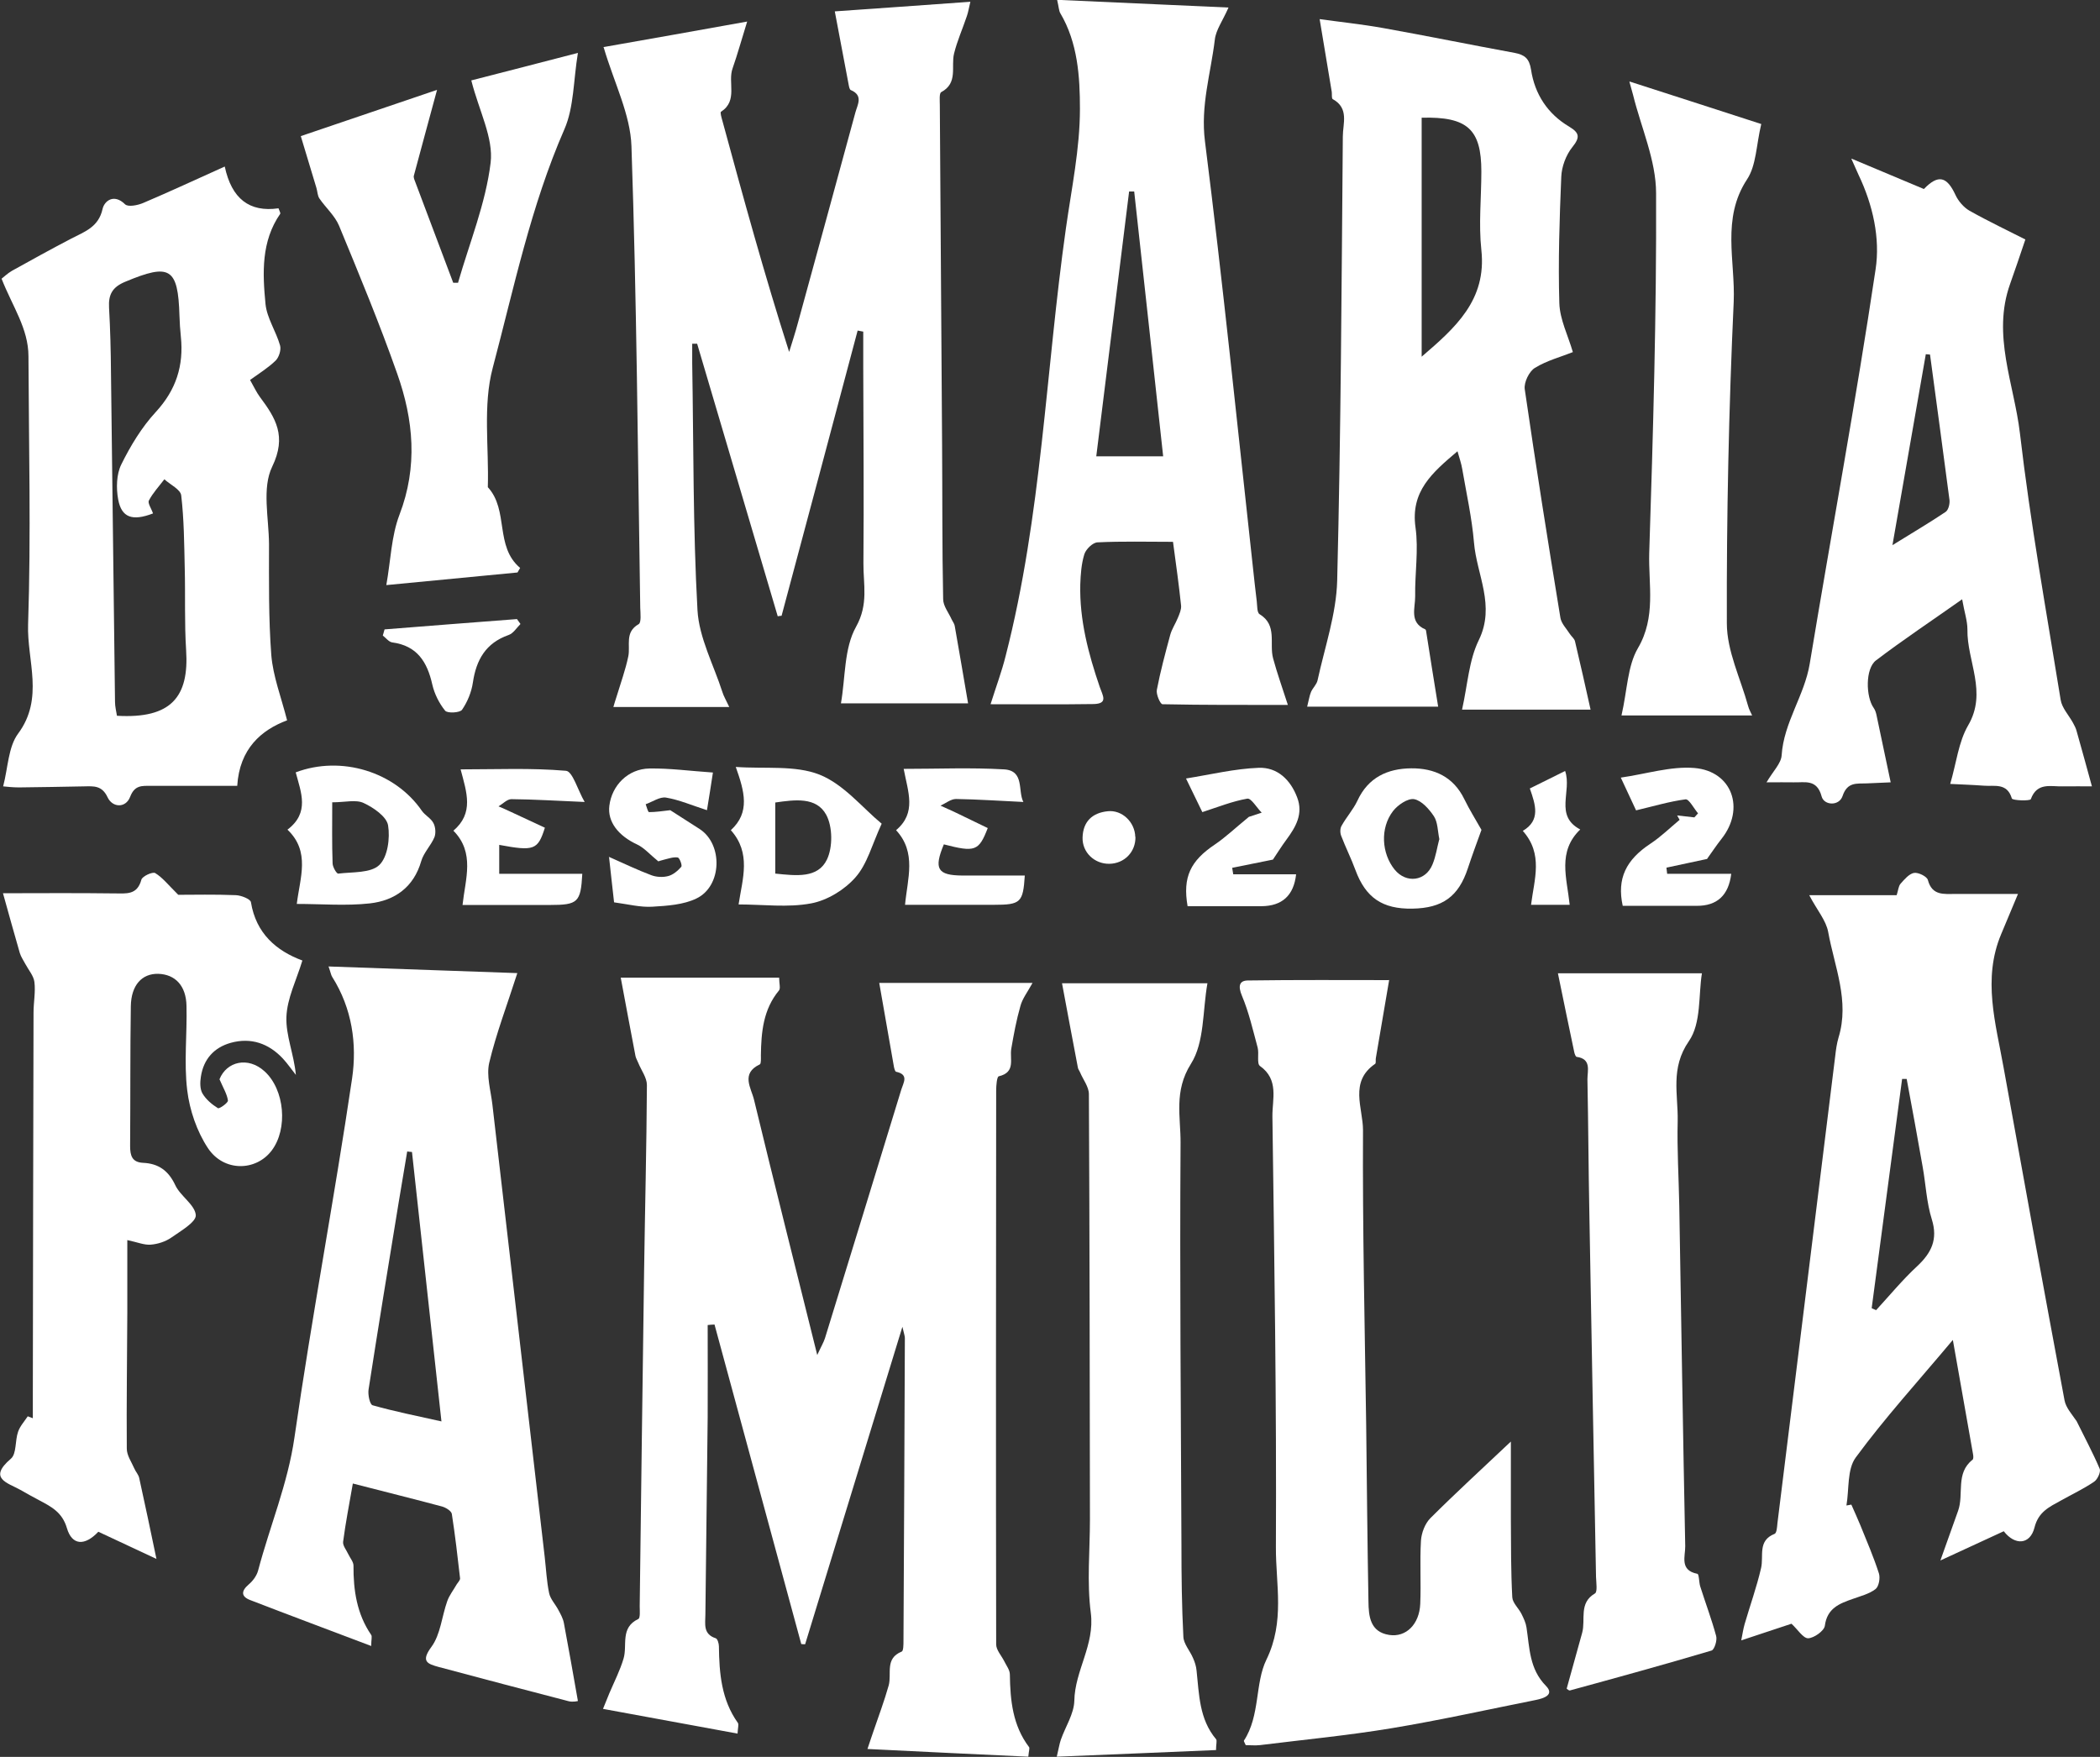 <svg width="98" height="82" viewBox="0 0 98 82" fill="none" xmlns="http://www.w3.org/2000/svg">
<rect x="0" y="0" width="98" height="82" fill="#333333" stroke="none"/>
<g clip-path="url(#clip0_247_496)">
<path d="M34.409 80.912C32.295 80.52 30.279 80.152 28.14 79.76C28.272 79.433 28.354 79.236 28.436 79.032C28.665 78.492 28.935 77.969 29.099 77.413C29.288 76.784 28.927 75.974 29.788 75.565C29.886 75.516 29.853 75.173 29.853 74.968C29.919 69.752 29.984 64.535 30.058 59.319C30.099 56.425 30.173 53.538 30.189 50.644C30.189 50.3 29.927 49.957 29.788 49.614C29.747 49.507 29.681 49.401 29.657 49.295C29.427 48.101 29.206 46.899 28.968 45.632H36.36C36.36 45.902 36.434 46.131 36.352 46.229C35.614 47.12 35.524 48.175 35.508 49.254C35.508 49.401 35.524 49.646 35.458 49.679C34.557 50.104 35.057 50.783 35.188 51.331C36.13 55.231 37.114 59.123 38.138 63.244C38.318 62.851 38.433 62.663 38.499 62.459C39.695 58.591 40.875 54.716 42.063 50.848C42.162 50.529 42.424 50.153 41.817 50.023C41.76 50.006 41.719 49.826 41.703 49.712C41.481 48.453 41.26 47.194 41.031 45.877H48.185C47.947 46.31 47.709 46.613 47.619 46.956C47.431 47.611 47.308 48.281 47.193 48.951C47.111 49.426 47.414 50.047 46.611 50.235C46.521 50.251 46.488 50.668 46.488 50.897C46.48 59.515 46.472 68.133 46.488 76.751C46.488 77.012 46.734 77.274 46.865 77.536C46.964 77.74 47.127 77.945 47.127 78.157C47.144 79.367 47.259 80.536 48.021 81.542C48.062 81.591 48.013 81.706 47.988 81.992C45.53 81.877 43.079 81.763 40.482 81.632C40.613 81.248 40.678 81.035 40.752 80.831C40.998 80.111 41.268 79.392 41.473 78.664C41.621 78.116 41.285 77.405 42.08 77.086C42.162 77.053 42.162 76.759 42.162 76.579C42.186 71.87 42.211 67.16 42.227 62.45C42.227 62.361 42.194 62.279 42.112 61.927C40.555 67.013 39.064 71.878 37.573 76.743C37.515 76.743 37.45 76.743 37.392 76.734C36.04 71.763 34.696 66.792 33.344 61.821C33.238 61.821 33.131 61.837 33.025 61.845C33.025 63.276 33.033 64.715 33.025 66.146C32.992 69.212 32.951 72.287 32.918 75.353C32.918 75.786 32.795 76.268 33.401 76.465C33.483 76.489 33.549 76.71 33.549 76.841C33.565 78.1 33.664 79.335 34.434 80.414C34.483 80.487 34.434 80.643 34.418 80.921L34.409 80.912Z" fill="white"/>
<path d="M28.157 2.199C30.296 1.823 32.508 1.431 34.868 1.006C34.598 1.872 34.418 2.535 34.188 3.189C33.95 3.843 34.45 4.701 33.647 5.216C33.598 5.249 33.672 5.494 33.713 5.642C34.688 9.223 35.671 12.812 36.827 16.426C36.966 15.976 37.114 15.527 37.236 15.069C38.13 11.798 39.031 8.528 39.916 5.257C40.014 4.889 40.301 4.456 39.703 4.203C39.646 4.178 39.621 4.047 39.605 3.957C39.4 2.878 39.195 1.799 38.957 0.531C40.932 0.392 43.047 0.245 45.284 0.082C45.21 0.384 45.185 0.572 45.12 0.752C44.923 1.341 44.669 1.905 44.522 2.502C44.374 3.115 44.718 3.876 43.923 4.301C43.825 4.358 43.858 4.693 43.858 4.898C43.891 10.171 43.932 15.445 43.964 20.719C43.981 23.131 43.964 25.551 44.014 27.963C44.014 28.282 44.268 28.593 44.407 28.903C44.456 29.009 44.538 29.108 44.554 29.214C44.759 30.391 44.964 31.569 45.177 32.828H39.244C39.457 31.618 39.384 30.261 39.949 29.255C40.539 28.2 40.285 27.276 40.293 26.287C40.318 23.245 40.293 20.204 40.285 17.17C40.285 16.606 40.285 16.042 40.285 15.478C40.195 15.461 40.113 15.445 40.023 15.429C38.843 19.868 37.663 24.308 36.474 28.74C36.417 28.74 36.352 28.756 36.294 28.764C35.04 24.521 33.787 20.277 32.533 16.042H32.303C32.303 16.353 32.303 16.647 32.303 16.95C32.369 20.792 32.336 24.643 32.549 28.478C32.623 29.77 33.303 31.029 33.713 32.304C33.77 32.493 33.877 32.664 34.032 32.999H28.624C28.665 32.852 28.722 32.672 28.78 32.493C28.968 31.871 29.189 31.266 29.32 30.637C29.427 30.122 29.14 29.508 29.804 29.132C29.935 29.059 29.886 28.625 29.878 28.364C29.763 21.185 29.714 13.998 29.468 6.827C29.419 5.339 28.665 3.884 28.173 2.216L28.157 2.199Z" fill="white"/>
<path d="M84.421 41.781H88.511C88.584 41.56 88.593 41.364 88.691 41.249C88.871 41.045 89.092 40.783 89.322 40.742C89.519 40.71 89.928 40.906 89.969 41.078C90.166 41.813 90.715 41.724 91.248 41.724C92.198 41.724 93.149 41.724 94.173 41.724C93.894 42.394 93.64 42.999 93.386 43.604C92.51 45.697 93.132 47.758 93.501 49.826C94.435 55.01 95.378 60.186 96.345 65.361C96.41 65.705 96.689 66.007 96.91 66.334C97.271 67.07 97.664 67.798 97.984 68.55C98.049 68.697 97.885 69.049 97.73 69.155C97.238 69.49 96.697 69.744 96.173 70.038C95.64 70.332 95.124 70.561 94.943 71.297C94.739 72.098 94.034 72.147 93.509 71.469C92.591 71.894 91.665 72.319 90.551 72.834C90.879 71.919 91.125 71.215 91.379 70.512C91.657 69.736 91.248 68.763 92.051 68.133C92.1 68.092 92.092 67.961 92.075 67.871C91.78 66.187 91.477 64.495 91.133 62.54C89.494 64.495 87.953 66.187 86.601 68.027C86.192 68.583 86.298 69.515 86.167 70.267C86.241 70.251 86.323 70.242 86.396 70.226C86.536 70.545 86.683 70.864 86.814 71.183C87.118 71.935 87.437 72.671 87.683 73.439C87.749 73.652 87.683 74.044 87.527 74.167C87.232 74.396 86.831 74.494 86.47 74.625C85.839 74.846 85.266 75.058 85.159 75.884C85.126 76.121 84.651 76.456 84.38 76.465C84.143 76.465 83.897 76.056 83.602 75.786C82.946 76.007 82.184 76.26 81.258 76.563C81.324 76.219 81.357 76.015 81.414 75.811C81.668 74.936 81.979 74.077 82.184 73.186C82.315 72.614 82.012 71.91 82.815 71.591C82.914 71.551 82.93 71.273 82.946 71.101C83.848 63.84 84.741 56.572 85.642 49.303C85.675 49.009 85.716 48.706 85.798 48.428C86.323 46.719 85.61 45.125 85.315 43.498C85.216 42.958 84.798 42.484 84.43 41.781H84.421ZM87.347 61.06C87.412 61.093 87.486 61.118 87.552 61.15C88.183 60.464 88.781 59.736 89.469 59.098C90.133 58.477 90.445 57.847 90.15 56.907C89.904 56.122 89.871 55.272 89.723 54.454C89.486 53.089 89.232 51.723 88.978 50.358C88.904 50.358 88.838 50.358 88.765 50.358C88.289 53.922 87.822 57.479 87.347 61.044V61.06Z" fill="white"/>
<path d="M61.575 0.891C62.501 1.022 63.533 1.128 64.541 1.308C66.598 1.676 68.638 2.093 70.687 2.469C71.154 2.559 71.367 2.731 71.449 3.254C71.621 4.391 72.22 5.314 73.228 5.911C73.703 6.198 73.752 6.402 73.375 6.868C73.08 7.236 72.875 7.784 72.859 8.258C72.777 10.22 72.711 12.191 72.769 14.153C72.793 14.913 73.178 15.666 73.4 16.434C72.851 16.655 72.187 16.827 71.63 17.17C71.359 17.334 71.113 17.849 71.154 18.159C71.671 21.724 72.236 25.281 72.818 28.829C72.859 29.099 73.105 29.345 73.26 29.59C73.334 29.704 73.465 29.802 73.498 29.925C73.752 30.988 73.99 32.059 74.227 33.122H68.229C68.491 31.953 68.548 30.825 69.007 29.884C69.802 28.265 68.909 26.826 68.786 25.322C68.688 24.169 68.434 23.032 68.237 21.888C68.196 21.642 68.114 21.405 68.016 21.062C66.828 22.068 65.82 22.934 66.057 24.619C66.205 25.665 66.024 26.761 66.041 27.832C66.049 28.372 65.754 29.05 66.516 29.377C66.549 29.394 66.557 29.484 66.565 29.541C66.746 30.686 66.926 31.838 67.114 32.983H61.001C61.083 32.664 61.108 32.468 61.181 32.296C61.263 32.108 61.444 31.945 61.485 31.757C61.821 30.211 62.361 28.658 62.402 27.104C62.575 20.195 62.607 13.278 62.665 6.369C62.665 5.772 62.968 5.053 62.197 4.628C62.132 4.595 62.165 4.399 62.148 4.284C61.968 3.221 61.796 2.158 61.583 0.891H61.575ZM66.336 16.655C67.917 15.298 69.384 14.006 69.13 11.668C68.999 10.457 69.13 9.231 69.13 8.004C69.13 6.034 68.483 5.437 66.344 5.494V16.647L66.336 16.655Z" fill="white"/>
<path d="M16.471 69.212C16.299 70.202 16.127 71.076 16.012 71.96C15.988 72.139 16.168 72.352 16.258 72.548C16.34 72.72 16.496 72.9 16.496 73.072C16.488 74.224 16.652 75.328 17.323 76.309C17.373 76.383 17.323 76.53 17.323 76.825C15.381 76.089 13.521 75.394 11.677 74.682C11.251 74.519 11.243 74.265 11.604 73.955C11.8 73.791 11.981 73.546 12.046 73.3C12.595 71.224 13.431 69.253 13.742 67.087C14.546 61.494 15.603 55.934 16.43 50.342C16.668 48.731 16.43 47.063 15.504 45.599C15.447 45.509 15.431 45.387 15.332 45.109C18.348 45.215 21.265 45.321 24.142 45.419C23.666 46.907 23.158 48.232 22.83 49.606C22.691 50.211 22.904 50.906 22.978 51.552C23.789 58.591 24.609 65.631 25.42 72.671C25.485 73.235 25.51 73.799 25.625 74.355C25.682 74.633 25.912 74.87 26.051 75.132C26.157 75.328 26.272 75.533 26.313 75.745C26.534 76.914 26.739 78.092 26.969 79.392C26.985 79.392 26.739 79.457 26.526 79.4C24.51 78.877 22.494 78.345 20.479 77.806C19.946 77.659 19.626 77.552 20.134 76.865C20.56 76.285 20.618 75.443 20.872 74.731C20.97 74.453 21.167 74.208 21.314 73.946C21.372 73.856 21.478 73.75 21.47 73.668C21.355 72.663 21.241 71.657 21.085 70.659C21.06 70.52 20.806 70.365 20.634 70.316C19.29 69.956 17.93 69.621 16.447 69.237L16.471 69.212ZM19.225 53.767C19.151 53.767 19.077 53.751 19.003 53.743C18.872 54.544 18.733 55.337 18.602 56.139C18.127 59.041 17.651 61.944 17.201 64.846C17.16 65.091 17.258 65.558 17.389 65.59C18.397 65.876 19.43 66.081 20.601 66.343C20.126 62.001 19.675 57.88 19.225 53.759V53.767Z" fill="white"/>
<path d="M10.489 7.776C10.809 9.272 11.636 9.918 12.997 9.722C13.046 9.861 13.095 9.942 13.079 9.975C12.185 11.267 12.251 12.739 12.39 14.186C12.456 14.848 12.882 15.461 13.07 16.124C13.128 16.328 13.021 16.671 12.866 16.827C12.513 17.17 12.087 17.432 11.669 17.734C11.858 18.07 11.972 18.315 12.128 18.527C12.866 19.517 13.39 20.359 12.702 21.782C12.218 22.779 12.546 24.177 12.554 25.395C12.554 27.121 12.53 28.854 12.661 30.579C12.743 31.569 13.12 32.533 13.398 33.621C12.194 34.071 11.178 34.945 11.071 36.679C9.711 36.679 8.375 36.679 7.039 36.679C6.621 36.679 6.285 36.638 6.072 37.194C5.867 37.725 5.253 37.701 5.023 37.218C4.761 36.654 4.376 36.695 3.933 36.703C2.917 36.72 1.901 36.744 0.885 36.752C0.598 36.752 0.32 36.72 0.147 36.703C0.377 35.82 0.385 34.864 0.844 34.242C2.073 32.591 1.254 30.825 1.311 29.148C1.45 24.979 1.344 20.809 1.328 16.631C1.328 15.331 0.574 14.292 0.074 13.008C0.164 12.943 0.344 12.763 0.557 12.64C1.467 12.134 2.385 11.627 3.311 11.144C3.933 10.817 4.597 10.613 4.786 9.754C4.868 9.386 5.31 9.018 5.835 9.534C5.974 9.673 6.433 9.583 6.695 9.468C7.924 8.945 9.137 8.381 10.481 7.776H10.489ZM7.138 23.965C6.179 24.333 5.671 24.161 5.515 23.311C5.417 22.787 5.433 22.133 5.662 21.675C6.089 20.809 6.613 19.942 7.269 19.231C8.219 18.2 8.58 17.064 8.44 15.715C8.408 15.388 8.383 15.061 8.375 14.734C8.309 12.493 7.924 12.281 5.851 13.148C5.236 13.401 5.056 13.752 5.089 14.357C5.146 15.371 5.171 16.377 5.179 17.391C5.245 22.509 5.302 27.636 5.367 32.754C5.367 32.975 5.425 33.204 5.458 33.408C7.998 33.556 8.826 32.517 8.686 30.35C8.604 29.075 8.654 27.791 8.621 26.508C8.596 25.379 8.588 24.243 8.457 23.122C8.424 22.845 7.949 22.624 7.67 22.37C7.424 22.697 7.138 23 6.949 23.36C6.883 23.482 7.064 23.736 7.138 23.956V23.965Z" fill="white"/>
<path d="M60.124 32.901C58.108 32.901 56.183 32.91 54.249 32.869C54.15 32.869 53.945 32.411 53.986 32.198C54.15 31.34 54.38 30.489 54.609 29.639C54.683 29.361 54.863 29.099 54.97 28.83C55.044 28.65 55.134 28.445 55.117 28.265C55.019 27.325 54.888 26.385 54.74 25.289C53.528 25.289 52.372 25.257 51.217 25.314C50.995 25.322 50.676 25.633 50.602 25.87C50.463 26.32 50.43 26.81 50.413 27.276C50.373 28.936 50.791 30.514 51.323 32.068C51.462 32.468 51.725 32.844 51.036 32.861C49.463 32.885 47.89 32.869 46.226 32.869C46.488 32.035 46.751 31.34 46.931 30.612C48.611 24.071 48.799 17.317 49.742 10.662C50.004 8.806 50.397 6.942 50.397 5.086C50.397 3.59 50.299 1.995 49.479 0.613C49.414 0.499 49.414 0.344 49.332 -0.008C52.011 0.115 54.576 0.229 57.33 0.352C57.059 0.973 56.74 1.398 56.691 1.856C56.502 3.434 56.019 4.93 56.232 6.598C57.068 13.213 57.74 19.844 58.469 26.475C58.526 27.006 58.584 27.538 58.649 28.069C58.674 28.274 58.657 28.593 58.78 28.666C59.624 29.181 59.223 30.032 59.411 30.727C59.6 31.43 59.846 32.108 60.1 32.901H60.124ZM54.281 21.299C53.831 17.146 53.38 13.041 52.929 8.937C52.847 8.937 52.774 8.937 52.692 8.937C52.184 13.025 51.675 17.121 51.159 21.299H54.281Z" fill="white"/>
<path d="M64.828 45.738C64.607 47.038 64.402 48.216 64.205 49.393C64.189 49.483 64.222 49.622 64.172 49.655C62.952 50.489 63.607 51.723 63.607 52.745C63.583 57.332 63.689 61.919 63.755 66.514C63.787 69.253 63.812 72.001 63.861 74.74C63.869 75.435 63.935 76.17 64.828 76.309C65.615 76.432 66.237 75.811 66.278 74.862C66.32 73.881 66.254 72.892 66.311 71.911C66.336 71.543 66.5 71.109 66.754 70.856C67.909 69.703 69.114 68.599 70.507 67.283C70.507 68.665 70.507 69.777 70.507 70.888C70.515 72.107 70.507 73.333 70.573 74.552C70.589 74.821 70.876 75.067 71.007 75.336C71.105 75.533 71.204 75.745 71.236 75.958C71.384 76.923 71.367 77.896 72.146 78.689C72.556 79.106 72.039 79.269 71.679 79.343C69.425 79.793 67.188 80.291 64.918 80.667C62.886 81.003 60.837 81.199 58.797 81.452C58.567 81.477 58.338 81.452 58.133 81.452C58.092 81.346 58.035 81.272 58.051 81.24C58.813 80.079 58.559 78.566 59.1 77.462C59.969 75.68 59.534 73.947 59.542 72.221C59.575 65.517 59.469 58.812 59.379 52.108C59.37 51.306 59.698 50.391 58.797 49.753C58.641 49.638 58.764 49.181 58.69 48.894C58.469 48.077 58.281 47.243 57.953 46.466C57.773 46.033 57.83 45.771 58.223 45.763C60.477 45.73 62.73 45.746 64.803 45.746L64.828 45.738Z" fill="white"/>
<path d="M86.413 7.408C87.699 7.947 88.748 8.389 89.781 8.822C90.453 8.127 90.854 8.234 91.256 9.1C91.387 9.386 91.641 9.681 91.911 9.836C92.813 10.343 93.747 10.784 94.517 11.177C94.247 11.97 94.034 12.616 93.804 13.254C92.952 15.641 93.993 17.922 94.263 20.22C94.747 24.382 95.493 28.519 96.164 32.664C96.222 33.04 96.541 33.376 96.738 33.735C96.804 33.858 96.877 33.989 96.91 34.128C97.14 34.937 97.361 35.747 97.623 36.703C97.238 36.703 96.746 36.695 96.263 36.703C95.706 36.72 95.066 36.499 94.771 37.3C94.739 37.39 93.919 37.366 93.886 37.267C93.665 36.523 93.075 36.712 92.575 36.671C92.026 36.63 91.469 36.613 91.01 36.589C91.297 35.616 91.395 34.635 91.846 33.858C92.755 32.304 91.788 30.866 91.813 29.377C91.813 28.977 91.674 28.584 91.567 27.971C90.141 28.977 88.814 29.86 87.544 30.825C87.044 31.209 87.068 32.517 87.437 33.04C87.503 33.13 87.544 33.253 87.568 33.367C87.781 34.389 87.994 35.403 88.232 36.515C87.97 36.523 87.544 36.548 87.109 36.564C86.642 36.581 86.208 36.491 85.987 37.153C85.823 37.636 85.126 37.595 85.011 37.178C84.79 36.344 84.225 36.532 83.692 36.515C83.34 36.507 82.996 36.515 82.438 36.515C82.75 35.984 83.118 35.632 83.143 35.256C83.241 33.719 84.208 32.468 84.454 30.98C85.47 24.84 86.609 18.724 87.527 12.575C87.749 11.128 87.404 9.566 86.732 8.16C86.659 8.005 86.593 7.849 86.396 7.408H86.413ZM90.068 16.549L89.871 16.532C89.371 19.41 88.863 22.289 88.314 25.445C89.305 24.831 90.068 24.382 90.797 23.891C90.928 23.801 90.994 23.523 90.977 23.343C90.682 21.078 90.371 18.814 90.068 16.549Z" fill="white"/>
<path d="M0.139 41.691C1.778 41.691 3.557 41.675 5.335 41.699C5.892 41.699 6.4 41.789 6.597 41.061C6.638 40.898 7.121 40.677 7.244 40.751C7.58 40.955 7.842 41.29 8.318 41.764C9.039 41.764 10.022 41.74 11.005 41.781C11.251 41.789 11.686 41.961 11.71 42.108C11.948 43.572 12.899 44.381 14.111 44.831C13.833 45.746 13.398 46.597 13.366 47.463C13.333 48.33 13.718 49.205 13.808 50.17C13.603 49.916 13.423 49.647 13.202 49.409C12.538 48.698 11.71 48.412 10.768 48.673C9.981 48.894 9.498 49.442 9.375 50.252C9.334 50.505 9.326 50.824 9.448 51.036C9.612 51.314 9.891 51.551 10.17 51.723C10.235 51.764 10.653 51.47 10.637 51.364C10.596 51.069 10.424 50.791 10.243 50.374C10.571 49.548 11.571 49.295 12.349 50.006C13.284 50.857 13.447 52.688 12.677 53.702C11.94 54.675 10.44 54.699 9.703 53.587C9.186 52.803 8.85 51.821 8.736 50.881C8.58 49.589 8.736 48.265 8.703 46.948C8.686 46.008 8.178 45.477 7.383 45.452C6.621 45.436 6.121 45.983 6.105 46.965C6.072 49.139 6.089 51.314 6.072 53.489C6.072 53.939 6.162 54.25 6.679 54.274C7.392 54.307 7.859 54.634 8.178 55.313C8.416 55.828 9.096 56.228 9.137 56.711C9.162 57.038 8.432 57.455 7.99 57.766C7.719 57.954 7.359 58.068 7.031 58.093C6.728 58.117 6.408 57.978 5.941 57.88C5.941 59.082 5.941 60.178 5.941 61.273C5.933 63.391 5.9 65.508 5.917 67.618C5.917 67.929 6.138 68.239 6.269 68.542C6.335 68.697 6.466 68.828 6.498 68.992C6.769 70.21 7.023 71.436 7.301 72.761C6.457 72.368 5.523 71.927 4.589 71.493C3.958 72.164 3.36 72.139 3.122 71.322C2.901 70.57 2.377 70.316 1.811 70.014C1.524 69.858 1.229 69.703 0.951 69.539C0.352 69.204 -0.574 69.008 0.508 68.084C0.779 67.855 0.697 67.242 0.844 66.825C0.934 66.563 1.139 66.342 1.295 66.105C1.377 66.138 1.451 66.163 1.532 66.195C1.532 65.876 1.532 65.549 1.532 65.231C1.541 59.237 1.549 53.244 1.565 47.259C1.565 46.785 1.664 46.302 1.606 45.836C1.573 45.55 1.336 45.28 1.188 45.002C1.098 44.831 0.983 44.667 0.926 44.487C0.664 43.58 0.41 42.664 0.139 41.691Z" fill="white"/>
<path d="M56.773 81.681C54.331 81.787 51.905 81.886 49.316 81.992C49.406 81.616 49.438 81.403 49.504 81.207C49.717 80.594 50.119 79.997 50.135 79.384C50.16 77.969 51.094 76.775 50.905 75.287C50.717 73.848 50.864 72.368 50.864 70.913C50.856 64.298 50.848 57.684 50.815 51.069C50.815 50.726 50.545 50.391 50.405 50.055C50.373 49.974 50.307 49.9 50.299 49.818C50.053 48.535 49.815 47.251 49.561 45.894H56.347C56.117 47.185 56.215 48.649 55.576 49.655C54.773 50.93 55.101 52.132 55.093 53.342C55.052 59.597 55.109 65.86 55.134 72.115C55.134 73.546 55.15 74.977 55.224 76.399C55.24 76.734 55.535 77.053 55.675 77.389C55.757 77.569 55.822 77.773 55.839 77.969C55.961 79.089 55.961 80.234 56.748 81.174C56.806 81.24 56.748 81.395 56.748 81.681H56.773Z" fill="white"/>
<path d="M73.113 78.811C73.35 77.945 73.596 77.078 73.834 76.211C74.006 75.59 73.662 74.821 74.432 74.372C74.555 74.298 74.49 73.865 74.481 73.603C74.375 67.945 74.268 62.287 74.17 56.629C74.129 54.544 74.121 52.459 74.08 50.374C74.08 49.974 74.276 49.426 73.58 49.328C73.531 49.328 73.482 49.189 73.465 49.107C73.219 47.946 72.982 46.785 72.703 45.428H79.423C79.259 46.425 79.398 47.758 78.816 48.592C77.939 49.859 78.317 51.077 78.292 52.328C78.259 53.636 78.341 54.945 78.366 56.261C78.456 61.559 78.538 66.866 78.644 72.164C78.653 72.63 78.366 73.292 79.21 73.456C79.292 73.472 79.283 73.84 79.341 74.036C79.587 74.813 79.874 75.573 80.087 76.358C80.144 76.563 80.005 76.996 79.874 77.037C77.677 77.691 75.473 78.296 73.26 78.901C73.219 78.909 73.162 78.852 73.121 78.828L73.113 78.811Z" fill="white"/>
<path d="M21.38 13.18C21.913 11.324 22.666 9.493 22.896 7.596C23.035 6.435 22.355 5.176 21.994 3.753C23.527 3.36 25.272 2.911 26.969 2.469C26.756 3.761 26.788 5.004 26.338 6.034C24.773 9.615 23.986 13.425 22.994 17.17C22.527 18.92 22.822 20.874 22.765 22.738C23.756 23.817 23.076 25.502 24.273 26.508L24.15 26.72C22.076 26.916 19.995 27.121 18.028 27.309C18.233 26.172 18.258 25.028 18.643 24.022C19.503 21.782 19.299 19.59 18.536 17.44C17.717 15.11 16.766 12.82 15.824 10.539C15.627 10.065 15.201 9.697 14.906 9.264C14.816 9.133 14.816 8.937 14.767 8.773C14.546 8.029 14.316 7.285 14.037 6.353C16.012 5.683 18.159 4.955 20.396 4.194C20.003 5.658 19.651 6.925 19.315 8.193C19.29 8.266 19.331 8.373 19.364 8.454C19.954 10.032 20.552 11.618 21.15 13.197C21.224 13.197 21.306 13.197 21.38 13.197V13.18Z" fill="white"/>
<path d="M76.063 3.81C78.267 4.521 80.308 5.176 82.192 5.789C81.955 6.778 81.963 7.718 81.529 8.372C80.324 10.204 80.988 12.191 80.906 14.088C80.677 19.083 80.57 24.087 80.586 29.091C80.586 30.383 81.225 31.667 81.578 32.95C81.619 33.114 81.709 33.261 81.766 33.392H75.67C75.94 32.215 75.948 31.094 76.432 30.26C77.292 28.797 76.923 27.292 76.964 25.812C77.145 20.22 77.308 14.619 77.284 9.018C77.284 7.489 76.587 5.96 76.21 4.431C76.178 4.301 76.137 4.162 76.038 3.81H76.063Z" fill="white"/>
<path d="M13.849 42.198C13.996 40.971 14.496 39.753 13.415 38.723C14.464 37.93 14.046 36.981 13.8 36.049C15.922 35.248 18.43 36.017 19.684 37.84C19.831 38.053 20.11 38.191 20.224 38.412C20.323 38.592 20.347 38.886 20.274 39.075C20.11 39.467 19.774 39.794 19.659 40.187C19.307 41.413 18.422 42.034 17.258 42.165C16.143 42.288 15.004 42.19 13.841 42.19L13.849 42.198ZM15.504 37.439C15.504 38.453 15.488 39.377 15.521 40.293C15.521 40.465 15.709 40.783 15.783 40.775C16.447 40.693 17.299 40.759 17.701 40.374C18.094 39.998 18.209 39.115 18.11 38.519C18.037 38.11 17.43 37.693 16.971 37.48C16.611 37.308 16.102 37.447 15.512 37.447L15.504 37.439Z" fill="white"/>
<path d="M34.467 42.214C34.655 40.996 35.065 39.819 34.106 38.748C35.016 37.914 34.745 36.949 34.336 35.796C35.704 35.894 37.105 35.706 38.245 36.156C39.375 36.605 40.252 37.709 41.145 38.445C40.695 39.418 40.474 40.326 39.924 40.947C39.416 41.528 38.605 42.026 37.851 42.165C36.761 42.37 35.606 42.214 34.467 42.214ZM36.188 40.775C37.155 40.873 38.163 41.004 38.589 40.121C38.867 39.549 38.859 38.584 38.556 38.028C38.097 37.186 37.097 37.325 36.179 37.456V40.775H36.188Z" fill="white"/>
<path d="M69.13 38.747C68.917 39.336 68.696 39.933 68.499 40.53C68.065 41.846 67.319 42.386 65.91 42.41C64.508 42.435 63.73 41.895 63.255 40.612C63.058 40.072 62.796 39.557 62.591 39.017C62.533 38.878 62.533 38.666 62.607 38.543C62.828 38.142 63.148 37.791 63.345 37.374C63.845 36.286 64.754 35.869 65.861 35.861C66.934 35.853 67.827 36.254 68.335 37.3C68.573 37.791 68.868 38.257 69.138 38.739L69.13 38.747ZM67.172 39.181C67.09 38.788 67.098 38.38 66.918 38.102C66.696 37.766 66.344 37.366 65.992 37.3C65.697 37.251 65.23 37.57 65.008 37.856C64.394 38.657 64.476 39.835 65.082 40.587C65.623 41.249 66.532 41.135 66.852 40.342C67.008 39.966 67.065 39.549 67.163 39.181H67.172Z" fill="white"/>
<path d="M27.28 37.431C25.944 37.374 24.904 37.309 23.863 37.3C23.666 37.3 23.461 37.521 23.265 37.636C23.453 37.717 23.642 37.799 23.83 37.889C24.363 38.134 24.895 38.388 25.428 38.633C25.1 39.671 24.928 39.737 23.297 39.434V40.783H27.174C27.1 42.116 26.977 42.239 25.657 42.239C24.314 42.239 22.97 42.239 21.585 42.239C21.716 41.02 22.175 39.802 21.159 38.772C22.125 37.946 21.781 36.99 21.495 35.91C23.166 35.91 24.797 35.837 26.411 35.976C26.723 36 26.96 36.875 27.288 37.439L27.28 37.431Z" fill="white"/>
<path d="M42.17 35.886C43.768 35.886 45.316 35.82 46.857 35.91C47.824 35.968 47.488 36.924 47.758 37.431C46.677 37.382 45.644 37.308 44.612 37.292C44.374 37.292 44.128 37.496 43.891 37.603C44.104 37.701 44.309 37.791 44.522 37.889C45.046 38.142 45.571 38.396 46.095 38.649C45.677 39.729 45.505 39.786 44.046 39.41C43.571 40.554 43.743 40.857 44.915 40.865C45.89 40.865 46.857 40.865 47.824 40.865C47.742 42.124 47.636 42.231 46.382 42.231C45.013 42.231 43.645 42.231 42.235 42.231C42.35 41.004 42.784 39.794 41.817 38.748C42.784 37.93 42.375 36.973 42.17 35.878V35.886Z" fill="white"/>
<path d="M28.411 39.99C29.148 40.317 29.763 40.612 30.394 40.849C30.632 40.939 30.935 40.955 31.181 40.89C31.41 40.832 31.631 40.644 31.795 40.456C31.845 40.391 31.713 40.039 31.631 40.023C31.427 39.99 31.205 40.072 31 40.121C30.861 40.154 30.722 40.203 30.722 40.203C30.328 39.884 30.066 39.573 29.738 39.418C28.853 39.009 28.345 38.355 28.436 37.611C28.55 36.662 29.304 35.886 30.304 35.869C31.246 35.853 32.197 35.984 33.27 36.057C33.172 36.703 33.082 37.267 32.992 37.815C32.303 37.594 31.705 37.333 31.082 37.227C30.796 37.178 30.451 37.423 30.132 37.537C30.181 37.668 30.238 37.905 30.288 37.905C30.599 37.905 30.919 37.856 31.279 37.815C31.689 38.077 32.172 38.388 32.656 38.698C33.746 39.41 33.696 41.364 32.5 41.936C31.894 42.23 31.131 42.279 30.435 42.32C29.886 42.353 29.32 42.206 28.657 42.116C28.583 41.486 28.509 40.775 28.419 39.974L28.411 39.99Z" fill="white"/>
<path d="M58.281 38.126C58.379 38.093 58.625 38.012 58.879 37.93C58.649 37.701 58.387 37.243 58.207 37.276C57.51 37.398 56.838 37.668 56.109 37.905C55.953 37.578 55.699 37.063 55.347 36.336C56.519 36.147 57.625 35.878 58.739 35.837C59.608 35.804 60.223 36.393 60.534 37.218C60.829 37.987 60.468 38.6 60.034 39.189C59.797 39.508 59.592 39.843 59.403 40.121C58.772 40.252 58.141 40.375 57.502 40.505C57.518 40.603 57.535 40.71 57.551 40.808H60.485C60.376 41.794 59.835 42.291 58.862 42.296C57.707 42.296 56.551 42.296 55.421 42.296C55.183 40.931 55.56 40.178 56.691 39.418C57.199 39.075 57.641 38.649 58.272 38.134L58.281 38.126Z" fill="white"/>
<path d="M79.677 40.088C79.013 40.227 78.39 40.366 77.767 40.497C77.775 40.595 77.792 40.685 77.8 40.783H80.791C80.671 41.786 80.133 42.285 79.177 42.279C78.021 42.279 76.866 42.279 75.727 42.279C75.448 41.004 75.883 40.129 77.022 39.377C77.505 39.058 77.931 38.641 78.382 38.265C78.341 38.2 78.308 38.126 78.267 38.06C78.538 38.093 78.808 38.118 79.07 38.151C79.128 38.085 79.185 38.028 79.242 37.962C79.046 37.733 78.824 37.292 78.66 37.308C77.915 37.406 77.177 37.627 76.35 37.823C76.219 37.545 75.973 37.022 75.637 36.294C76.833 36.123 77.972 35.755 79.07 35.845C80.84 35.992 81.447 37.75 80.341 39.148C80.095 39.459 79.882 39.786 79.668 40.08L79.677 40.088Z" fill="white"/>
<path d="M17.938 29.377C20.003 29.214 22.068 29.05 24.125 28.895C24.183 28.969 24.232 29.05 24.289 29.124C24.109 29.304 23.953 29.566 23.732 29.639C22.666 30.015 22.224 30.8 22.068 31.855C22.003 32.304 21.814 32.762 21.56 33.13C21.462 33.269 20.88 33.302 20.773 33.171C20.495 32.828 20.274 32.386 20.175 31.953C19.938 30.898 19.471 30.138 18.299 29.983C18.143 29.958 18.004 29.77 17.864 29.664C17.889 29.566 17.922 29.476 17.946 29.377H17.938Z" fill="white"/>
<path d="M73.252 42.231H71.449C71.597 41.037 72.031 39.868 71.064 38.78C71.9 38.29 71.662 37.57 71.392 36.801C71.949 36.523 72.474 36.27 73.039 35.984C73.367 36.932 72.523 38.069 73.744 38.715C72.67 39.753 73.121 40.971 73.252 42.231Z" fill="white"/>
<path d="M52.987 39.058C53.003 39.761 52.471 40.309 51.766 40.317C51.069 40.325 50.496 39.778 50.52 39.083C50.545 38.339 50.979 37.938 51.692 37.864C52.364 37.791 52.962 38.371 52.979 39.058H52.987Z" fill="white"/>
</g>
<defs>
<clipPath id="clip0_247_496">
<rect width="98" height="82" fill="white"/>
</clipPath>
</defs>
</svg>
